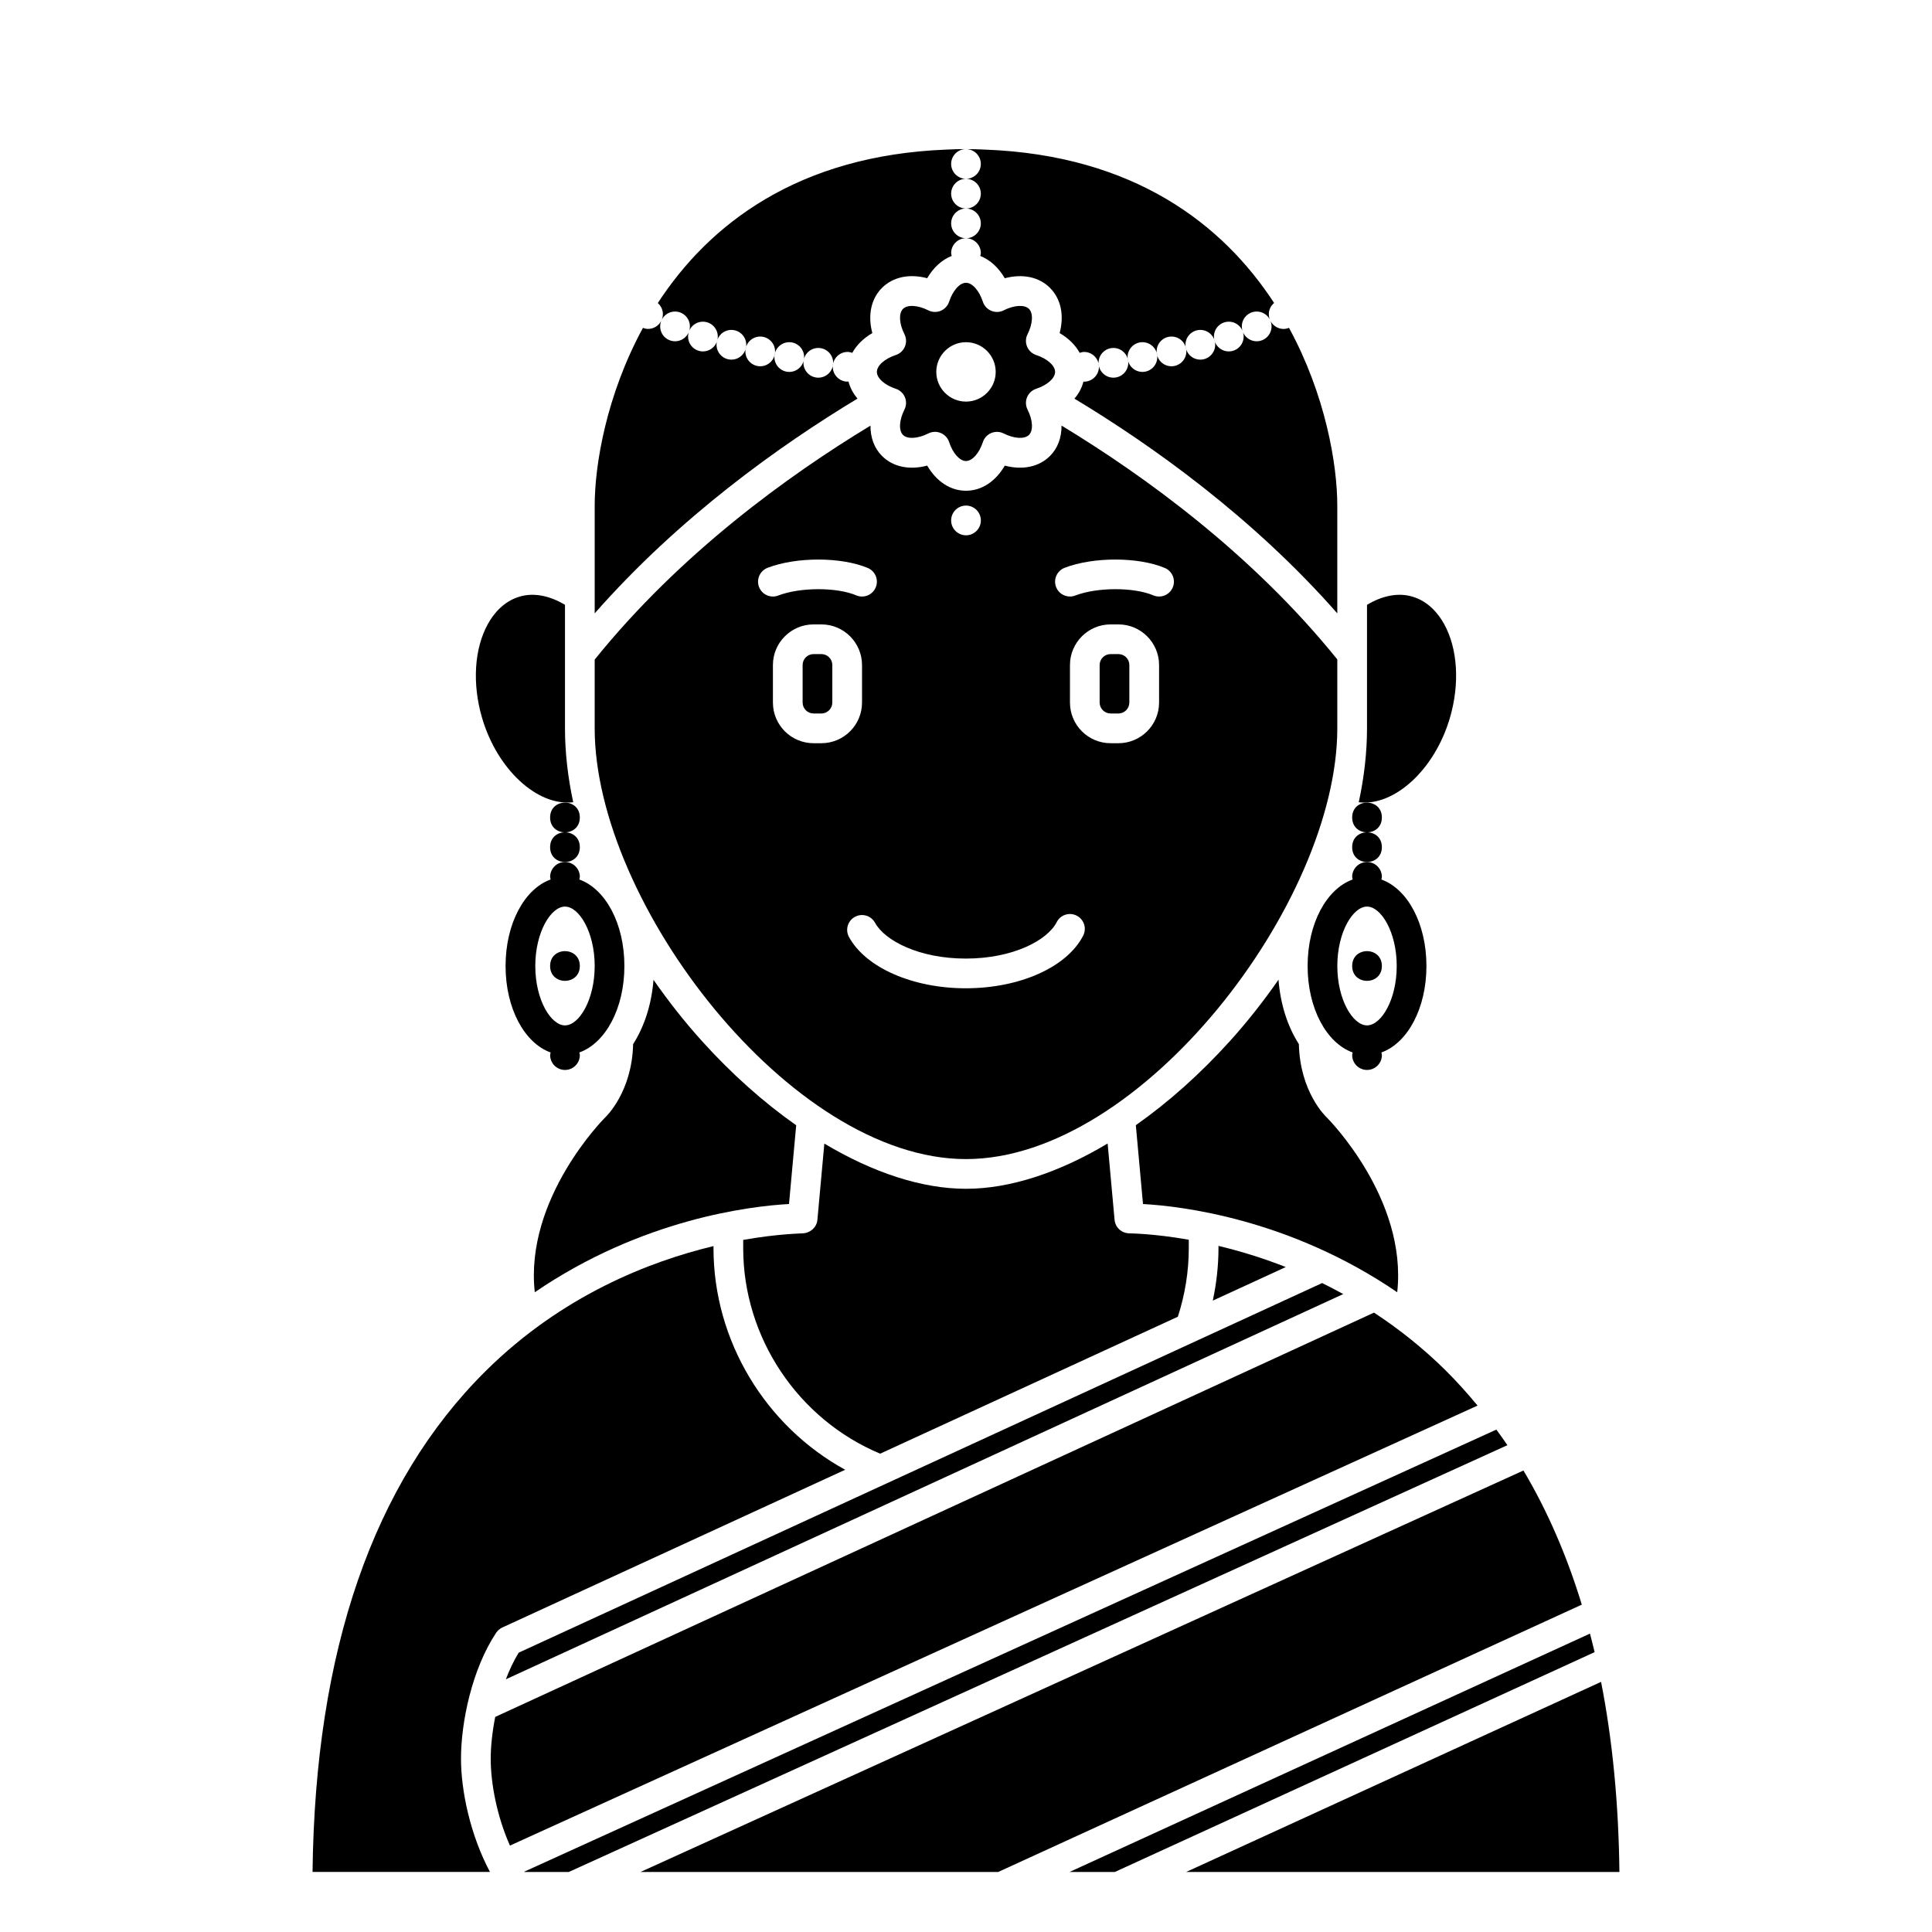 <?xml version="1.0" encoding="UTF-8"?>
<!-- Uploaded to: SVG Repo, www.svgrepo.com, Generator: SVG Repo Mixer Tools -->
<svg fill="#000000" width="800px" height="800px" version="1.1" viewBox="144 144 512 512" xmlns="http://www.w3.org/2000/svg">
 <g>
  <path d="m297.66 400c0 5.246-7.875 5.246-7.875 0 0-5.25 7.875-5.25 7.875 0"/>
  <path d="m289.79 376.38c0 0.242 0.098 0.461 0.137 0.691-6.93 2.488-11.945 11.656-11.945 22.926s5.016 20.438 11.945 22.922c-0.039 0.23-0.137 0.449-0.137 0.691 0 2.172 1.762 3.938 3.938 3.938 2.172 0 3.938-1.762 3.938-3.938 0-0.242-0.098-0.461-0.141-0.691 6.934-2.488 11.945-11.656 11.945-22.922 0-11.27-5.016-20.438-11.949-22.922 0.043-0.234 0.145-0.453 0.145-0.695 0-2.172-1.762-3.938-3.938-3.938-2.172 0-3.938 1.766-3.938 3.938zm3.938 39.359c-3.715 0-7.871-6.731-7.871-15.742s4.156-15.742 7.871-15.742c3.715 0 7.871 6.731 7.871 15.742s-4.156 15.742-7.871 15.742z"/>
  <path d="m297.66 368.51c0 5.246-7.875 5.246-7.875 0 0-5.25 7.875-5.25 7.875 0"/>
  <path d="m297.66 360.64c0 5.25-7.875 5.25-7.875 0 0-5.246 7.875-5.246 7.875 0"/>
  <path d="m510.21 400c0 5.246-7.871 5.246-7.871 0 0-5.25 7.871-5.25 7.871 0"/>
  <path d="m502.34 376.38c0 0.242 0.098 0.461 0.137 0.691-6.93 2.488-11.945 11.656-11.945 22.926s5.016 20.438 11.945 22.922c-0.039 0.23-0.137 0.449-0.137 0.691 0 2.172 1.762 3.938 3.938 3.938 2.172 0 3.938-1.762 3.938-3.938 0-0.242-0.098-0.461-0.141-0.691 6.93-2.488 11.945-11.656 11.945-22.922 0-11.27-5.016-20.438-11.949-22.922 0.043-0.234 0.141-0.453 0.141-0.695 0-2.172-1.762-3.938-3.938-3.938-2.172 0-3.934 1.766-3.934 3.938zm3.934 39.359c-3.715 0-7.871-6.731-7.871-15.742s4.156-15.742 7.871-15.742c3.715 0 7.871 6.731 7.871 15.742 0.004 9.012-4.152 15.742-7.871 15.742z"/>
  <path d="m510.21 368.51c0 5.246-7.871 5.246-7.871 0 0-5.25 7.871-5.25 7.871 0"/>
  <path d="m510.21 360.64c0 5.25-7.871 5.25-7.871 0 0-5.246 7.871-5.246 7.871 0"/>
  <path d="m528.26 334.18c2.633-9.043 2.043-18.328-1.574-24.844-1.465-2.633-4.133-6.035-8.551-7.273-3.699-1.043-7.856-0.184-11.863 2.223v32.742c0 6.383-0.758 12.945-2.188 19.574 9.395 1.145 20.152-8.598 24.176-22.422z"/>
  <path d="m278.06 589.03 221.91-102.09c-1.879-1.035-3.742-2.012-5.594-2.918l-212.91 97.949c-1.328 2.148-2.457 4.555-3.41 7.062z"/>
  <path d="m466.91 474.78c0 4.707-0.543 9.352-1.508 13.898l19.344-8.898c-6.398-2.516-12.438-4.309-17.84-5.606z"/>
  <path d="m275.49 576.7c0.406-0.609 0.973-1.094 1.633-1.398l90.859-41.801c-21.16-11.609-34.898-34.207-34.898-58.723v-0.551c-16.883 4.051-40.109 13.031-60.375 33.109-29.789 29.52-45.215 74.168-45.879 132.75h47.016c-5.234-9.832-7.676-21.535-7.676-30.016 0.004-9.629 2.883-23.691 9.32-33.375z"/>
  <path d="m565.36 576.92-137.92 63.172h12l127.15-58.258c-0.391-1.66-0.805-3.289-1.23-4.914z"/>
  <path d="m295.91 356.6c-1.426-6.629-2.184-13.191-2.184-19.574v-32.738c-4.012-2.41-8.164-3.266-11.867-2.223-4.418 1.238-7.086 4.641-8.551 7.273-3.617 6.519-4.207 15.809-1.574 24.844 4.027 13.816 14.762 23.559 24.176 22.418z"/>
  <path d="m540.55 522.86-257.61 117.15c0.02 0.027 0.039 0.059 0.059 0.086h11.73l248.75-113.11c-0.953-1.398-1.934-2.769-2.926-4.129z"/>
  <path d="m547.73 533.7-233.98 106.39h94.785l154.66-70.844c-3.977-13.035-9.133-24.895-15.469-35.551z"/>
  <path d="m371.25 249.63c-1.168-1.363-1.973-2.902-2.391-4.539-0.078 0.004-0.145 0.047-0.227 0.047-2.172 0-3.938-1.762-3.938-3.938 0-2.172 1.762-3.938 3.938-3.938 0.438 0 0.84 0.117 1.23 0.246 1.133-2.055 2.938-3.856 5.316-5.238-1.246-4.68-0.367-9.059 2.559-11.98 2.926-2.926 7.301-3.805 11.98-2.559 1.656-2.859 3.922-4.891 6.5-5.91-0.051-0.254-0.152-0.488-0.152-0.754 0-2.172 1.762-3.938 3.938-3.938-2.172 0-3.938-1.762-3.938-3.938 0-2.172 1.762-3.938 3.938-3.938-2.172 0-3.938-1.762-3.938-3.938 0-2.172 1.762-3.938 3.938-3.938-2.172 0-3.938-1.762-3.938-3.938 0-2.172 1.762-3.938 3.938-3.938-1.77 0.004-3.465 0.047-5.144 0.137-39.43 1.523-62.961 19.832-76.535 40.672 0.812 0.719 1.348 1.742 1.348 2.914 0 2.172-1.762 3.938-3.938 3.938-0.477 0-0.922-0.113-1.348-0.273-9.66 17.746-12.785 36.211-12.785 47.086v28.57c22.391-25.477 49.031-44.48 69.648-56.918zm-10.391-13.418c2.172 0 3.938 1.762 3.938 3.938 0 2.172-1.762 3.938-3.938 3.938-2.172 0-3.938-1.762-3.938-3.938 0-2.176 1.766-3.938 3.938-3.938zm-7.695-1.527c2.172 0 3.938 1.762 3.938 3.938 0 2.172-1.762 3.938-3.938 3.938-2.172 0-3.938-1.762-3.938-3.938s1.766-3.938 3.938-3.938zm-7.695-1.496c2.172 0 3.938 1.762 3.938 3.938 0 2.172-1.762 3.938-3.938 3.938-2.172 0-3.938-1.762-3.938-3.938 0-2.18 1.766-3.938 3.938-3.938zm-7.641-1.758c2.172 0 3.938 1.762 3.938 3.938 0 2.172-1.762 3.938-3.938 3.938-2.172 0-3.938-1.762-3.938-3.938 0.004-2.176 1.762-3.938 3.938-3.938zm-7.543-2.18c2.172 0 3.938 1.762 3.938 3.938 0 2.172-1.762 3.938-3.938 3.938-2.172 0-3.938-1.762-3.938-3.938 0-2.176 1.758-3.938 3.938-3.938zm-7.391-2.688c2.172 0 3.938 1.762 3.938 3.938 0 2.172-1.762 3.938-3.938 3.938-2.172 0-3.938-1.762-3.938-3.938 0.004-2.176 1.762-3.938 3.938-3.938z"/>
  <path d="m440.39 317.34h-2.07c-1.598 0-2.902 1.301-2.902 2.898v9.941c0 1.602 1.305 2.902 2.902 2.902h2.07c1.598 0 2.898-1.301 2.898-2.902v-9.941c0-1.598-1.301-2.898-2.898-2.898z"/>
  <path d="m403.93 187.45c0 2.172-1.762 3.938-3.938 3.938 2.172 0 3.938 1.762 3.938 3.938 0 2.172-1.762 3.938-3.938 3.938 2.172 0 3.938 1.762 3.938 3.938 0 2.172-1.762 3.938-3.938 3.938 2.172 0 3.938 1.762 3.938 3.938 0 0.27-0.102 0.5-0.152 0.75 2.578 1.02 4.84 3.055 6.5 5.91 4.684-1.246 9.062-0.371 11.98 2.559 2.926 2.926 3.805 7.301 2.559 11.98 2.379 1.379 4.176 3.176 5.309 5.227 0.375-0.117 0.75-0.234 1.168-0.234 2.172 0 3.938 1.762 3.938 3.938 0 2.172-1.762 3.938-3.938 3.938-0.055 0-0.102-0.031-0.16-0.031-0.422 1.637-1.223 3.172-2.398 4.535 20.645 12.438 47.281 31.441 69.66 56.898v-28.566c0-10.875-3.129-29.352-12.793-47.09-0.441 0.168-0.914 0.285-1.414 0.285-2.172 0-3.938-1.762-3.938-3.938 0-1.191 0.559-2.227 1.398-2.949-13.566-20.82-37.078-39.113-76.453-40.637h-0.051c-1.707-0.086-3.422-0.133-5.148-0.133 2.172 0 3.934 1.762 3.934 3.934zm73.105 39.113c2.172 0 3.938 1.762 3.938 3.938 0 2.172-1.762 3.938-3.938 3.938-2.172 0-3.938-1.762-3.938-3.938 0-2.176 1.762-3.938 3.938-3.938zm-7.391 2.688c2.172 0 3.938 1.762 3.938 3.938 0 2.172-1.762 3.938-3.938 3.938-2.172 0-3.938-1.762-3.938-3.938 0.004-2.176 1.762-3.938 3.938-3.938zm-7.543 2.18c2.172 0 3.938 1.762 3.938 3.938 0 2.172-1.762 3.938-3.938 3.938-2.172 0-3.938-1.762-3.938-3.938 0-2.176 1.762-3.938 3.938-3.938zm-7.644 1.758c2.172 0 3.938 1.762 3.938 3.938 0 2.172-1.762 3.938-3.938 3.938-2.172 0-3.938-1.762-3.938-3.938 0-2.18 1.766-3.938 3.938-3.938zm-7.695 1.496c2.172 0 3.938 1.762 3.938 3.938 0 2.172-1.762 3.938-3.938 3.938-2.172 0-3.938-1.762-3.938-3.938 0.004-2.176 1.766-3.938 3.938-3.938zm-7.695 1.527c2.172 0 3.938 1.762 3.938 3.938 0 2.172-1.762 3.938-3.938 3.938-2.172 0-3.938-1.762-3.938-3.938 0.004-2.176 1.762-3.938 3.938-3.938z"/>
  <path d="m418.6 247.03c2.949-0.969 5.012-2.809 5.012-4.473 0-1.664-2.062-3.504-5.016-4.473-1.09-0.359-1.969-1.172-2.41-2.231-0.441-1.059-0.395-2.258 0.121-3.277 1.402-2.777 1.559-5.539 0.387-6.715-1.176-1.176-3.938-1.02-6.715 0.387-1.023 0.516-2.223 0.562-3.277 0.121-1.059-0.438-1.879-1.32-2.231-2.41-0.973-2.957-2.809-5.019-4.473-5.019s-3.504 2.062-4.473 5.016c-0.359 1.09-1.172 1.969-2.231 2.41-1.055 0.441-2.258 0.395-3.277-0.121-2.777-1.402-5.535-1.562-6.715-0.387-1.176 1.176-1.02 3.938 0.387 6.715 0.516 1.023 0.562 2.219 0.121 3.277-0.441 1.059-1.32 1.879-2.41 2.231-2.957 0.973-5.019 2.812-5.019 4.477 0 1.664 2.062 3.504 5.016 4.473 1.09 0.359 1.969 1.172 2.41 2.231 0.441 1.059 0.395 2.258-0.121 3.277-1.402 2.777-1.559 5.539-0.387 6.715 1.176 1.176 3.938 1.016 6.715-0.387 0.555-0.281 1.164-0.422 1.773-0.422 0.512 0 1.023 0.098 1.508 0.301 1.059 0.438 1.879 1.32 2.231 2.41 0.969 2.957 2.805 5.019 4.473 5.019 1.664 0 3.504-2.062 4.473-5.016 0.359-1.09 1.172-1.969 2.231-2.41 1.059-0.434 2.258-0.391 3.277 0.121 2.777 1.398 5.535 1.559 6.715 0.387 1.176-1.176 1.02-3.938-0.387-6.715-0.516-1.023-0.562-2.219-0.121-3.277s1.324-1.879 2.414-2.234zm-18.602 3.398c-4.34 0-7.871-3.531-7.871-7.871s3.531-7.871 7.871-7.871 7.871 3.531 7.871 7.871-3.531 7.871-7.871 7.871z"/>
  <path d="m495.64 440.17c-0.324-0.293-7.125-6.766-7.426-19.465-2.957-4.625-4.883-10.477-5.402-17.07-3.852 5.535-8.09 10.957-12.793 16.172-7.949 8.816-16.422 16.336-25.012 22.379l1.898 20.895c10.027 0.547 38.828 3.879 67.371 23.379 2.738-24.848-18.406-46.062-18.637-46.289z"/>
  <path d="m361.67 317.34h-2.07c-1.598 0-2.898 1.301-2.898 2.898v9.941c0 1.602 1.301 2.902 2.898 2.902h2.07c1.602 0 2.902-1.301 2.902-2.902v-9.941c0-1.598-1.301-2.898-2.902-2.898z"/>
  <path d="m377.25 529.24 78.898-36.297c1.887-5.848 2.891-11.945 2.891-18.16v-2.242c-9.438-1.664-15.539-1.664-15.695-1.691-2.121-0.035-3.777-1.535-3.969-3.582l-1.84-20.23c-12.93 7.734-25.879 12.004-37.535 12.004-11.668 0-24.621-4.262-37.539-11.98l-1.84 20.207c-0.184 2.039-1.949 3.516-3.961 3.582-0.172 0.047-6.273 0.07-15.703 1.738v2.195c0 23.688 14.531 45.344 36.293 54.457z"/>
  <path d="m355 442.21c-8.613-6.055-17.098-13.578-25.059-22.41-4.688-5.203-8.91-10.613-12.754-16.133-0.523 6.582-2.453 12.418-5.402 17.035-0.312 12.707-7.133 19.195-7.531 19.559-0.133 0.133-21.273 21.344-18.531 46.195 28.547-19.504 57.344-22.832 67.371-23.379z"/>
  <path d="m400 451.17c46.566 0 98.398-68.039 98.398-114.14v-18.273c-22.566-27.988-51.172-48.699-73.078-61.973 0.02 3.137-0.977 5.973-3.059 8.051-2.926 2.926-7.297 3.797-11.98 2.559-2.426 4.184-6.144 6.66-10.281 6.66s-7.856-2.477-10.281-6.664c-4.684 1.242-9.062 0.371-11.98-2.559-2.078-2.078-3.07-4.902-3.055-8.035-21.902 13.266-50.473 33.941-73.086 62v18.234c0 46.105 51.832 114.14 98.402 114.14zm-40.398-110.21c-5.938 0-10.77-4.832-10.77-10.773v-9.941c0-5.938 4.832-10.773 10.77-10.773h2.07c5.941 0 10.773 4.836 10.773 10.773v9.941c0 5.941-4.832 10.773-10.773 10.773zm91.566-10.773c0 5.941-4.836 10.773-10.773 10.773h-2.07c-5.941 0-10.773-4.832-10.773-10.773v-9.941c0-5.938 4.832-10.773 10.773-10.773h2.07c5.938 0 10.773 4.836 10.773 10.773zm-25.031-35.715c7.629-2.934 19.539-2.91 26.555 0.047 2.004 0.844 2.945 3.152 2.098 5.156-0.848 2.004-3.152 2.949-5.156 2.098-5.223-2.199-14.887-2.176-20.676 0.047-0.465 0.176-0.941 0.266-1.414 0.266-1.582 0-3.074-0.961-3.676-2.527-0.77-2.027 0.242-4.301 2.269-5.086zm-26.137-16.488c2.172 0 3.938 1.762 3.938 3.938 0 2.172-1.762 3.938-3.938 3.938-2.172 0-3.938-1.762-3.938-3.938 0-2.172 1.762-3.938 3.938-3.938zm-0.074 120.05c12.582 0 21.66-4.859 24.121-9.668 0.988-1.938 3.356-2.703 5.297-1.707 1.934 0.992 2.699 3.363 1.707 5.297-4.269 8.344-16.781 13.949-31.125 13.949-14.07 0-26.504-5.465-30.938-13.59-1.043-1.91-0.336-4.297 1.57-5.336 1.91-1.047 4.297-0.336 5.336 1.57 2.578 4.715 11.656 9.484 24.031 9.484zm-52.508-103.56c7.629-2.934 19.539-2.91 26.555 0.047 2.004 0.844 2.945 3.152 2.098 5.156-0.844 2.004-3.156 2.949-5.156 2.098-5.223-2.199-14.887-2.176-20.676 0.047-0.465 0.176-0.941 0.266-1.414 0.266-1.582 0-3.074-0.961-3.676-2.527-0.77-2.027 0.242-4.301 2.269-5.086z"/>
  <path d="m527.19 507.25c-6.176-6.106-12.617-11.168-19.07-15.391l-232.88 107.14c-0.797 4.019-1.195 7.891-1.195 11.086 0 6.527 1.629 15.211 5.094 23.016l256.43-116.61c-2.668-3.211-5.434-6.32-8.387-9.234z"/>
  <path d="m568.3 589.71-109.96 50.383h114.82c-0.203-18.145-1.832-34.945-4.859-50.383z"/>
 </g>
</svg>